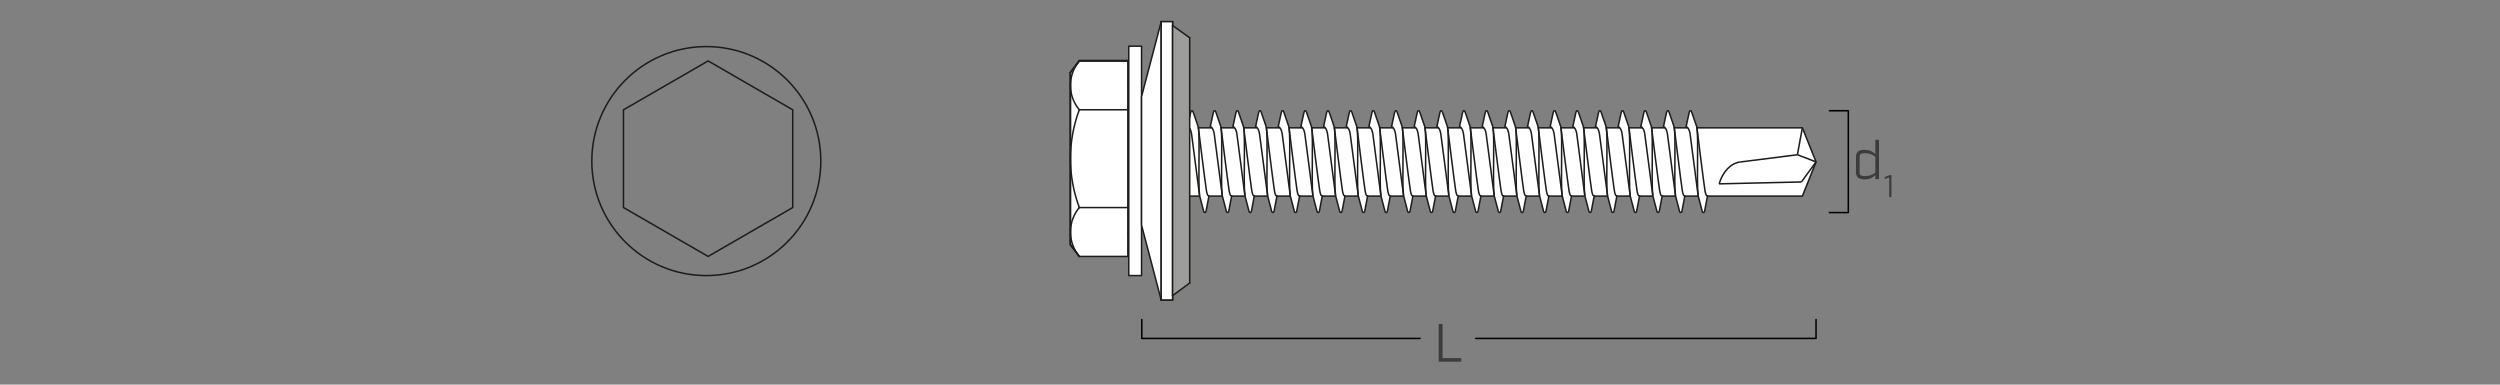 <?xml version="1.0" encoding="UTF-8"?><svg xmlns="http://www.w3.org/2000/svg" xmlns:xlink="http://www.w3.org/1999/xlink" viewBox="0 0 650 100"><rect x="0" y="0" width="650" height="100" fill="#808080" stroke="none"/><defs><linearGradient id="uuid-3b9d4000-a10b-4f1f-b5e1-aa9661705650" x1="-6192.9" y1="-559.38" x2="-6175" y2="-559.38" gradientTransform="translate(877 -6141.99) rotate(-90)" gradientUnits="userSpaceOnUse"><stop offset="0" stop-color="#fff"/><stop offset=".16" stop-color="#f8f8f8"/><stop offset=".4" stop-color="#e4e4e4"/><stop offset=".68" stop-color="#c5c5c5"/><stop offset="1" stop-color="#999"/><stop offset="1" stop-color="#999"/></linearGradient><linearGradient id="uuid-c4272f93-cebb-4c61-8243-b71613148bc3" y1="-565.27" y2="-565.27" xlink:href="#uuid-3b9d4000-a10b-4f1f-b5e1-aa9661705650"/><linearGradient id="uuid-d4d3b4a6-8fab-4358-89f8-e23f2b063d60" y1="-547.6" y2="-547.6" xlink:href="#uuid-3b9d4000-a10b-4f1f-b5e1-aa9661705650"/><linearGradient id="uuid-5cabe8fd-52af-415c-9cfb-dbf77f343108" y1="-553.49" y2="-553.49" xlink:href="#uuid-3b9d4000-a10b-4f1f-b5e1-aa9661705650"/><linearGradient id="uuid-a47ffc2d-6bb5-469f-8066-3337528d77bb" y1="-535.81" y2="-535.81" xlink:href="#uuid-3b9d4000-a10b-4f1f-b5e1-aa9661705650"/><linearGradient id="uuid-9004a1fe-f225-45df-a19d-dc14fd92af99" y1="-541.7" y2="-541.7" xlink:href="#uuid-3b9d4000-a10b-4f1f-b5e1-aa9661705650"/><linearGradient id="uuid-9901994d-002b-4177-96ee-0704ecbf1dca" y1="-529.92" y2="-529.92" xlink:href="#uuid-3b9d4000-a10b-4f1f-b5e1-aa9661705650"/><linearGradient id="uuid-183ed5f4-18fa-402f-9e57-8a1ec7560423" y1="-518.14" y2="-518.14" xlink:href="#uuid-3b9d4000-a10b-4f1f-b5e1-aa9661705650"/><linearGradient id="uuid-cf7fe0f7-9efb-4cea-af2c-5c4426b81362" y1="-524.03" y2="-524.03" xlink:href="#uuid-3b9d4000-a10b-4f1f-b5e1-aa9661705650"/><linearGradient id="uuid-e306e835-e6eb-4bad-bd41-2cf82aef30d2" y1="-506.35" y2="-506.35" xlink:href="#uuid-3b9d4000-a10b-4f1f-b5e1-aa9661705650"/><linearGradient id="uuid-f028c317-4b98-45f4-a658-fa93d01c31c0" y1="-512.24" y2="-512.24" xlink:href="#uuid-3b9d4000-a10b-4f1f-b5e1-aa9661705650"/><linearGradient id="uuid-737aa766-e97d-484a-8084-2aa562fb0520" y1="-500.46" y2="-500.46" xlink:href="#uuid-3b9d4000-a10b-4f1f-b5e1-aa9661705650"/><linearGradient id="uuid-a54cc44d-f738-4479-ab73-ee6698bb929c" y1="-488.68" y2="-488.68" xlink:href="#uuid-3b9d4000-a10b-4f1f-b5e1-aa9661705650"/><linearGradient id="uuid-7c007252-9c25-45fb-ac5e-8a780a88dec2" y1="-494.57" y2="-494.57" xlink:href="#uuid-3b9d4000-a10b-4f1f-b5e1-aa9661705650"/><linearGradient id="uuid-40c11a16-0286-4a7f-afef-5aa4e74adca4" y1="-476.89" y2="-476.89" xlink:href="#uuid-3b9d4000-a10b-4f1f-b5e1-aa9661705650"/><linearGradient id="uuid-8a1c5c5f-016a-4138-8d06-42f01a47ce41" y1="-482.79" y2="-482.79" xlink:href="#uuid-3b9d4000-a10b-4f1f-b5e1-aa9661705650"/><linearGradient id="uuid-72ccc52f-8f48-4d00-b54e-22a2abdb8ac3" y1="-471" y2="-471" xlink:href="#uuid-3b9d4000-a10b-4f1f-b5e1-aa9661705650"/><linearGradient id="uuid-f662965c-d49c-4f4c-801c-077162a8df92" y1="-459.22" y2="-459.22" xlink:href="#uuid-3b9d4000-a10b-4f1f-b5e1-aa9661705650"/><linearGradient id="uuid-8deed8f2-ed9f-4f97-9fad-6cf9a2a51f8e" y1="-465.11" y2="-465.11" xlink:href="#uuid-3b9d4000-a10b-4f1f-b5e1-aa9661705650"/><linearGradient id="uuid-4c949c21-1a5a-440e-bfcc-ce63aba889c7" y1="-447.44" y2="-447.44" xlink:href="#uuid-3b9d4000-a10b-4f1f-b5e1-aa9661705650"/><linearGradient id="uuid-47cabb5f-e49f-47b2-ae83-1f3334a59ffc" y1="-453.33" y2="-453.33" xlink:href="#uuid-3b9d4000-a10b-4f1f-b5e1-aa9661705650"/><linearGradient id="uuid-dfbbc843-3a05-4f65-9434-30331e190191" y1="-435.65" y2="-435.65" xlink:href="#uuid-3b9d4000-a10b-4f1f-b5e1-aa9661705650"/><linearGradient id="uuid-0e54c917-78bc-489c-8473-4bc4050c9dc4" y1="-441.54" y2="-441.54" xlink:href="#uuid-3b9d4000-a10b-4f1f-b5e1-aa9661705650"/></defs><g id="uuid-af924b1d-7377-453c-af6a-b0455a744b42"><polyline points="300.23 33.23 302.23 33.23 306.12 33.23 308.13 33.23 312.02 33.23 314.02 33.23 317.91 33.23 319.92 33.23 323.81 33.23 325.81 33.23 329.71 33.23 331.71 33.23 335.6 33.23 337.6 33.23 439.03 33.23 441.03 33.23 468.62 33.23 472.17 42.1 468.62 50.98 443.22 50.98 441.22 50.98 339.8 50.98 337.8 50.98 333.9 50.98 331.9 50.98 328.01 50.98 326.01 50.98 322.11 50.98 320.11 50.98 316.22 50.98 314.22 50.98 310.32 50.98 308.32 50.98 304.43 50.98 302.43 50.98 298.53 50.98" style="fill:#fff; stroke:#1d1d1b; stroke-linejoin:round; stroke-width:.4px;"/><line x1="472.17" y1="42.1" x2="467.32" y2="40.23" style="fill:none; stroke:#1d1d1b; stroke-linejoin:round; stroke-width:.4px;"/><line x1="467.32" y1="40.23" x2="452.59" y2="42.1" style="fill:none; stroke:#1d1d1b; stroke-linejoin:round; stroke-width:.4px;"/><line x1="472.17" y1="42.1" x2="468.36" y2="47.31" style="fill:none; stroke:#1d1d1b; stroke-linejoin:round; stroke-width:.4px;"/><line x1="468.36" y1="47.31" x2="446.97" y2="47.8" style="fill:none; stroke:#1d1d1b; stroke-linejoin:round; stroke-width:.4px;"/><line x1="467.32" y1="40.23" x2="468.62" y2="33.23" style="fill:none; stroke:#1d1d1b; stroke-linejoin:round; stroke-width:.4px;"/><path d="m446.97,47.8c.98-3.27,3.15-5.47,5.62-5.7" style="fill:none; stroke:#1d1d1b; stroke-linejoin:round; stroke-width:.4px;"/><path d="m314.67,32.93l.81-3.74c.11-.48.47-.55.62-.11l1.35,3.92s1.88,15.22,2.13,16.61c.29,1.65.66,1.29.66,1.29l-.75,3.94c-.11.52-.5.56-.64.07l-1.05-4.01s-1.81-13.94-2.08-15.94c-.25-1.88-1.04-2.04-1.04-2.04Z" style="fill:#fff; stroke:#1d1d1b; stroke-linejoin:round; stroke-width:.4px;"/><path d="m317.78,50.91c-.46-4.05.19-14.8-.34-17.9" style="fill:url(#uuid-3b9d4000-a10b-4f1f-b5e1-aa9661705650); stroke:#1d1d1b; stroke-linejoin:round; stroke-width:.4px;"/><path d="m308.77,32.93l.81-3.74c.11-.48.47-.55.62-.11l1.35,3.92s1.88,15.22,2.13,16.61c.29,1.65.66,1.29.66,1.29l-.75,3.94c-.11.52-.5.56-.64.07l-1.05-4.01s-1.81-13.94-2.08-15.94c-.25-1.88-1.04-2.04-1.04-2.04Z" style="fill:#fff; stroke:#1d1d1b; stroke-linejoin:round; stroke-width:.4px;"/><path d="m311.89,50.91c-.46-4.05.19-14.8-.34-17.9" style="fill:url(#uuid-c4272f93-cebb-4c61-8243-b71613148bc3); stroke:#1d1d1b; stroke-linejoin:round; stroke-width:.4px;"/><path d="m326.45,32.93l.81-3.74c.11-.48.47-.55.62-.11l1.35,3.92s1.88,15.22,2.13,16.61c.29,1.65.66,1.29.66,1.29l-.75,3.94c-.11.52-.5.56-.64.07l-1.05-4.01s-1.81-13.94-2.08-15.94c-.25-1.88-1.04-2.04-1.04-2.04Z" style="fill:#fff; stroke:#1d1d1b; stroke-linejoin:round; stroke-width:.4px;"/><path d="m329.57,50.91c-.46-4.05.19-14.8-.34-17.9" style="fill:url(#uuid-d4d3b4a6-8fab-4358-89f8-e23f2b063d60); stroke:#1d1d1b; stroke-linejoin:round; stroke-width:.4px;"/><path d="m320.56,32.93l.81-3.74c.11-.48.47-.55.62-.11l1.35,3.92s1.88,15.22,2.13,16.61c.29,1.65.66,1.29.66,1.29l-.75,3.94c-.11.52-.5.56-.64.07l-1.05-4.01s-1.81-13.94-2.08-15.94c-.25-1.88-1.04-2.04-1.04-2.04Z" style="fill:#fff; stroke:#1d1d1b; stroke-linejoin:round; stroke-width:.4px;"/><path d="m323.68,50.91c-.46-4.05.19-14.8-.34-17.9" style="fill:url(#uuid-5cabe8fd-52af-415c-9cfb-dbf77f343108); stroke:#1d1d1b; stroke-linejoin:round; stroke-width:.4px;"/><path d="m338.23,32.93l.81-3.74c.11-.48.47-.55.62-.11l1.35,3.92s1.88,15.22,2.13,16.61c.29,1.65.66,1.29.66,1.29l-.75,3.94c-.11.52-.5.56-.64.07l-1.05-4.01s-1.81-13.94-2.08-15.94c-.25-1.88-1.04-2.04-1.04-2.04Z" style="fill:#fff; stroke:#1d1d1b; stroke-linejoin:round; stroke-width:.4px;"/><path d="m341.35,50.91c-.46-4.05.19-14.8-.34-17.9" style="fill:url(#uuid-a47ffc2d-6bb5-469f-8066-3337528d77bb); stroke:#1d1d1b; stroke-linejoin:round; stroke-width:.4px;"/><path d="m332.34,32.93l.81-3.74c.11-.48.47-.55.62-.11l1.35,3.92s1.88,15.22,2.13,16.61c.29,1.65.66,1.29.66,1.29l-.75,3.94c-.11.52-.5.56-.64.07l-1.05-4.01s-1.81-13.94-2.08-15.94c-.25-1.88-1.04-2.04-1.04-2.04Z" style="fill:#fff; stroke:#1d1d1b; stroke-linejoin:round; stroke-width:.4px;"/><path d="m335.46,50.91c-.46-4.05.19-14.8-.34-17.9" style="fill:url(#uuid-9004a1fe-f225-45df-a19d-dc14fd92af99); stroke:#1d1d1b; stroke-linejoin:round; stroke-width:.4px;"/><path d="m344.13,32.93l.81-3.74c.11-.48.47-.55.62-.11l1.35,3.92s1.88,15.22,2.13,16.61c.29,1.65.66,1.29.66,1.29l-.75,3.94c-.11.52-.5.56-.64.07l-1.05-4.01s-1.81-13.94-2.08-15.94c-.25-1.88-1.04-2.04-1.04-2.04Z" style="fill:#fff; stroke:#1d1d1b; stroke-linejoin:round; stroke-width:.4px;"/><path d="m347.24,50.91c-.46-4.05.19-14.8-.34-17.9" style="fill:url(#uuid-9901994d-002b-4177-96ee-0704ecbf1dca); stroke:#1d1d1b; stroke-linejoin:round; stroke-width:.4px;"/><path d="m355.91,32.93l.81-3.74c.11-.48.47-.55.62-.11l1.35,3.92s1.88,15.22,2.13,16.61c.29,1.65.66,1.29.66,1.29l-.75,3.94c-.11.52-.5.56-.64.07l-1.05-4.01s-1.81-13.94-2.08-15.94c-.25-1.88-1.04-2.04-1.04-2.04Z" style="fill:#fff; stroke:#1d1d1b; stroke-linejoin:round; stroke-width:.4px;"/><path d="m359.03,50.91c-.46-4.05.19-14.8-.34-17.9" style="fill:url(#uuid-183ed5f4-18fa-402f-9e57-8a1ec7560423); stroke:#1d1d1b; stroke-linejoin:round; stroke-width:.4px;"/><path d="m350.02,32.93l.81-3.74c.11-.48.47-.55.62-.11l1.35,3.92s1.88,15.22,2.13,16.61c.29,1.65.66,1.29.66,1.29l-.75,3.94c-.11.52-.5.56-.64.07l-1.05-4.01s-1.81-13.94-2.08-15.94c-.25-1.88-1.04-2.04-1.04-2.04Z" style="fill:#fff; stroke:#1d1d1b; stroke-linejoin:round; stroke-width:.4px;"/><path d="m353.14,50.91c-.46-4.05.19-14.8-.34-17.9" style="fill:url(#uuid-cf7fe0f7-9efb-4cea-af2c-5c4426b81362); stroke:#1d1d1b; stroke-linejoin:round; stroke-width:.4px;"/><path d="m367.69,32.93l.81-3.74c.11-.48.47-.55.62-.11l1.35,3.92s1.88,15.22,2.13,16.61c.29,1.65.66,1.29.66,1.29l-.75,3.94c-.11.52-.5.56-.64.07l-1.05-4.01s-1.81-13.94-2.08-15.94c-.25-1.88-1.04-2.04-1.04-2.04Z" style="fill:#fff; stroke:#1d1d1b; stroke-linejoin:round; stroke-width:.4px;"/><path d="m370.81,50.91c-.46-4.05.19-14.8-.34-17.9" style="fill:url(#uuid-e306e835-e6eb-4bad-bd41-2cf82aef30d2); stroke:#1d1d1b; stroke-linejoin:round; stroke-width:.4px;"/><path d="m361.8,32.93l.81-3.74c.11-.48.47-.55.62-.11l1.35,3.92s1.88,15.22,2.13,16.61c.29,1.65.66,1.29.66,1.29l-.75,3.94c-.11.52-.5.56-.64.07l-1.05-4.01s-1.81-13.94-2.08-15.94c-.25-1.88-1.04-2.04-1.04-2.04Z" style="fill:#fff; stroke:#1d1d1b; stroke-linejoin:round; stroke-width:.4px;"/><path d="m364.92,50.91c-.46-4.05.19-14.8-.34-17.9" style="fill:url(#uuid-f028c317-4b98-45f4-a658-fa93d01c31c0); stroke:#1d1d1b; stroke-linejoin:round; stroke-width:.4px;"/><path d="m373.58,32.93l.81-3.74c.11-.48.47-.55.62-.11l1.35,3.92s1.88,15.22,2.13,16.61c.29,1.65.66,1.29.66,1.29l-.75,3.94c-.11.52-.5.56-.64.07l-1.05-4.01s-1.81-13.94-2.08-15.94c-.25-1.88-1.04-2.04-1.04-2.04Z" style="fill:#fff; stroke:#1d1d1b; stroke-linejoin:round; stroke-width:.4px;"/><path d="m376.7,50.91c-.46-4.05.19-14.8-.34-17.9" style="fill:url(#uuid-737aa766-e97d-484a-8084-2aa562fb0520); stroke:#1d1d1b; stroke-linejoin:round; stroke-width:.4px;"/><path d="m385.37,32.93l.81-3.74c.11-.48.47-.55.62-.11l1.35,3.92s1.88,15.22,2.13,16.61c.29,1.65.66,1.29.66,1.29l-.75,3.94c-.11.52-.5.56-.64.07l-1.05-4.01s-1.81-13.94-2.08-15.94c-.25-1.88-1.04-2.04-1.04-2.04Z" style="fill:#fff; stroke:#1d1d1b; stroke-linejoin:round; stroke-width:.4px;"/><path d="m388.49,50.91c-.46-4.05.19-14.8-.34-17.9" style="fill:url(#uuid-a54cc44d-f738-4479-ab73-ee6698bb929c); stroke:#1d1d1b; stroke-linejoin:round; stroke-width:.4px;"/><path d="m379.48,32.93l.81-3.74c.11-.48.47-.55.62-.11l1.35,3.92s1.88,15.22,2.13,16.61c.29,1.65.66,1.29.66,1.29l-.75,3.94c-.11.52-.5.56-.64.07l-1.05-4.01s-1.81-13.94-2.08-15.94c-.25-1.88-1.04-2.04-1.04-2.04Z" style="fill:#fff; stroke:#1d1d1b; stroke-linejoin:round; stroke-width:.4px;"/><path d="m382.59,50.91c-.46-4.05.19-14.8-.34-17.9" style="fill:url(#uuid-7c007252-9c25-45fb-ac5e-8a780a88dec2); stroke:#1d1d1b; stroke-linejoin:round; stroke-width:.4px;"/><path d="m397.15,32.93l.81-3.74c.11-.48.47-.55.62-.11l1.35,3.92s1.88,15.22,2.13,16.61c.29,1.65.66,1.29.66,1.29l-.75,3.94c-.11.52-.5.56-.64.07l-1.05-4.01s-1.81-13.94-2.08-15.94c-.25-1.88-1.04-2.04-1.04-2.04Z" style="fill:#fff; stroke:#1d1d1b; stroke-linejoin:round; stroke-width:.4px;"/><path d="m400.27,50.91c-.46-4.05.19-14.8-.34-17.9" style="fill:url(#uuid-40c11a16-0286-4a7f-afef-5aa4e74adca4); stroke:#1d1d1b; stroke-linejoin:round; stroke-width:.4px;"/><path d="m391.26,32.93l.81-3.74c.11-.48.47-.55.62-.11l1.35,3.92s1.88,15.22,2.13,16.61c.29,1.65.66,1.29.66,1.29l-.75,3.94c-.11.52-.5.56-.64.07l-1.05-4.01s-1.81-13.94-2.08-15.94c-.25-1.88-1.04-2.04-1.04-2.04Z" style="fill:#fff; stroke:#1d1d1b; stroke-linejoin:round; stroke-width:.4px;"/><path d="m394.38,50.91c-.46-4.05.19-14.8-.34-17.9" style="fill:url(#uuid-8a1c5c5f-016a-4138-8d06-42f01a47ce41); stroke:#1d1d1b; stroke-linejoin:round; stroke-width:.4px;"/><path d="m403.04,32.93l.81-3.74c.11-.48.47-.55.62-.11l1.35,3.92s1.88,15.22,2.13,16.61c.29,1.65.66,1.29.66,1.29l-.75,3.94c-.11.52-.5.56-.64.07l-1.05-4.01s-1.81-13.94-2.08-15.94c-.25-1.88-1.04-2.04-1.04-2.04Z" style="fill:#fff; stroke:#1d1d1b; stroke-linejoin:round; stroke-width:.4px;"/><path d="m406.16,50.91c-.46-4.05.19-14.8-.34-17.9" style="fill:url(#uuid-72ccc52f-8f48-4d00-b54e-22a2abdb8ac3); stroke:#1d1d1b; stroke-linejoin:round; stroke-width:.4px;"/><path d="m414.83,32.93l.81-3.74c.11-.48.47-.55.62-.11l1.35,3.92s1.88,15.22,2.13,16.61c.29,1.65.66,1.29.66,1.29l-.75,3.94c-.11.52-.5.56-.64.07l-1.05-4.01s-1.81-13.94-2.08-15.94c-.25-1.88-1.04-2.04-1.04-2.04Z" style="fill:#fff; stroke:#1d1d1b; stroke-linejoin:round; stroke-width:.4px;"/><path d="m417.94,50.91c-.46-4.05.19-14.8-.34-17.9" style="fill:url(#uuid-f662965c-d49c-4f4c-801c-077162a8df92); stroke:#1d1d1b; stroke-linejoin:round; stroke-width:.4px;"/><path d="m408.93,32.93l.81-3.74c.11-.48.47-.55.62-.11l1.35,3.92s1.88,15.22,2.13,16.61c.29,1.65.66,1.29.66,1.29l-.75,3.94c-.11.52-.5.56-.64.07l-1.05-4.01s-1.81-13.94-2.08-15.94c-.25-1.88-1.04-2.04-1.04-2.04Z" style="fill:#fff; stroke:#1d1d1b; stroke-linejoin:round; stroke-width:.4px;"/><path d="m412.05,50.91c-.46-4.05.19-14.8-.34-17.9" style="fill:url(#uuid-8deed8f2-ed9f-4f97-9fad-6cf9a2a51f8e); stroke:#1d1d1b; stroke-linejoin:round; stroke-width:.4px;"/><path d="m426.61,32.93l.81-3.74c.11-.48.47-.55.62-.11l1.35,3.92s1.88,15.22,2.13,16.61c.29,1.65.66,1.29.66,1.29l-.75,3.94c-.11.52-.5.56-.64.07l-1.05-4.01s-1.81-13.94-2.08-15.94c-.25-1.88-1.04-2.04-1.04-2.04Z" style="fill:#fff; stroke:#1d1d1b; stroke-linejoin:round; stroke-width:.4px;"/><path d="m429.73,50.91c-.46-4.05.19-14.8-.34-17.9" style="fill:url(#uuid-4c949c21-1a5a-440e-bfcc-ce63aba889c7); stroke:#1d1d1b; stroke-linejoin:round; stroke-width:.4px;"/><path d="m420.72,32.93l.81-3.74c.11-.48.47-.55.62-.11l1.35,3.92s1.88,15.22,2.13,16.61c.29,1.65.66,1.29.66,1.29l-.75,3.94c-.11.52-.5.56-.64.07l-1.05-4.01s-1.81-13.94-2.08-15.94c-.25-1.88-1.04-2.04-1.04-2.04Z" style="fill:#fff; stroke:#1d1d1b; stroke-linejoin:round; stroke-width:.4px;"/><path d="m423.84,50.91c-.46-4.05.19-14.8-.34-17.9" style="fill:url(#uuid-47cabb5f-e49f-47b2-ae83-1f3334a59ffc); stroke:#1d1d1b; stroke-linejoin:round; stroke-width:.4px;"/><path d="m438.39,32.93l.81-3.74c.11-.48.47-.55.62-.11l1.35,3.92s1.88,15.22,2.13,16.61c.29,1.65.66,1.29.66,1.29l-.75,3.94c-.11.52-.5.56-.64.07l-1.05-4.01s-1.81-13.94-2.08-15.94c-.25-1.88-1.04-2.04-1.04-2.04Z" style="fill:#fff; stroke:#1d1d1b; stroke-linejoin:round; stroke-width:.4px;"/><path d="m441.51,50.91c-.46-4.05.19-14.8-.34-17.9" style="fill:url(#uuid-dfbbc843-3a05-4f65-9434-30331e190191); stroke:#1d1d1b; stroke-linejoin:round; stroke-width:.4px;"/><path d="m432.5,32.93l.81-3.74c.11-.48.47-.55.62-.11l1.35,3.92s1.88,15.22,2.13,16.61c.29,1.65.66,1.29.66,1.29l-.75,3.94c-.11.52-.5.56-.64.07l-1.05-4.01s-1.81-13.94-2.08-15.94c-.25-1.88-1.04-2.04-1.04-2.04Z" style="fill:#fff; stroke:#1d1d1b; stroke-linejoin:round; stroke-width:.4px;"/><path d="m435.62,50.91c-.46-4.05.19-14.8-.34-17.9" style="fill:url(#uuid-0e54c917-78bc-489c-8473-4bc4050c9dc4); stroke:#1d1d1b; stroke-linejoin:round; stroke-width:.4px;"/><polygon points="162.1 28.55 162.1 53.96 184.11 66.67 206.11 53.96 206.11 28.55 184.11 15.84 162.1 28.55" style="fill:none; stroke:#1d1d1b; stroke-linejoin:round; stroke-width:.4px;"/><path d="m295.92,56.02l-1.03.52v4.56h-1.52l-.04,5.48h-12.71l-2.31-3.04V18.79l2.31-3.04h12.71v5.48h1.55v4.21s0,1.04.52,1.04h1.33" style="fill:#fff; stroke:#1d1d1b; stroke-miterlimit:10; stroke-width:.4px;"/><polygon points="293.33 27.27 293.33 21.32 293.33 21.32 293.33 15.84 280.62 15.84 278.31 18.88 278.31 63.63 280.62 66.67 293.33 66.67 293.37 61.19 293.33 61.19 293.33 53.56 293.33 27.27" style="fill:#fff; stroke:#1d1d1b; stroke-miterlimit:10; stroke-width:.4px;"/><line x1="293.33" y1="61.18" x2="294.88" y2="61.18" style="fill:none; stroke:#1d1d1b; stroke-linecap:round; stroke-linejoin:round; stroke-width:.4px;"/><line x1="293.33" y1="21.32" x2="294.88" y2="21.32" style="fill:none; stroke:#1d1d1b; stroke-linecap:round; stroke-linejoin:round; stroke-width:.4px;"/><line x1="278.31" y1="18.88" x2="278.31" y2="63.63" style="fill:none; stroke:#1d1d1b; stroke-linecap:round; stroke-linejoin:round; stroke-width:.4px;"/><line x1="294.88" y1="21.32" x2="294.88" y2="61.18" style="fill:none; stroke:#1d1d1b; stroke-linecap:round; stroke-linejoin:round; stroke-width:.4px;"/><line x1="280.62" y1="15.84" x2="293.33" y2="15.84" style="fill:none; stroke:#1d1d1b; stroke-linecap:round; stroke-linejoin:round; stroke-width:.4px;"/><line x1="278.31" y1="18.88" x2="280.62" y2="15.84" style="fill:none; stroke:#1d1d1b; stroke-linecap:round; stroke-linejoin:round; stroke-width:.4px;"/><line x1="278.31" y1="63.63" x2="280.62" y2="66.66" style="fill:none; stroke:#1d1d1b; stroke-linecap:round; stroke-linejoin:round; stroke-width:.4px;"/><path d="m295.92,56.02c-.57,0-1.03.47-1.03,1.04" style="fill:none; stroke:#1d1d1b; stroke-linecap:round; stroke-linejoin:round; stroke-width:.4px;"/><path d="m294.88,25.45c0,.57.46,1.04,1.03,1.04" style="fill:none; stroke:#1d1d1b; stroke-linecap:round; stroke-linejoin:round; stroke-width:.4px;"/><line x1="293.33" y1="15.84" x2="293.33" y2="66.66" style="fill:none; stroke:#1d1d1b; stroke-linecap:round; stroke-linejoin:round; stroke-width:.4px;"/><line x1="280.62" y1="28.54" x2="293.33" y2="28.54" style="fill:none; stroke:#1d1d1b; stroke-linecap:round; stroke-linejoin:round; stroke-width:.4px;"/><path d="m280.62,28.54c-3.07,8.19-3.07,17.22,0,25.41" style="fill:none; stroke:#1d1d1b; stroke-linecap:round; stroke-linejoin:round; stroke-width:.4px;"/><line x1="293.33" y1="53.96" x2="280.62" y2="53.96" style="fill:none; stroke:#1d1d1b; stroke-linecap:round; stroke-linejoin:round; stroke-width:.4px;"/><path d="m280.62,53.96c-3.07,3.68-3.07,9.03,0,12.71" style="fill:none; stroke:#1d1d1b; stroke-linecap:round; stroke-linejoin:round; stroke-width:.4px;"/><path d="m280.62,15.84c-3.07,3.68-3.07,9.03,0,12.71" style="fill:none; stroke:#1d1d1b; stroke-linecap:round; stroke-linejoin:round; stroke-width:.4px;"/><rect x="293.47" y="11.99" width="3.32" height="59.65" transform="translate(590.27 83.64) rotate(180)" style="fill:#fff; stroke:#1d1d1b; stroke-linecap:round; stroke-linejoin:round; stroke-width:.4px;"/><line x1="280.57" y1="15.76" x2="293.32" y2="15.76" style="fill:none; stroke:#1d1d1b; stroke-linecap:round; stroke-linejoin:round; stroke-width:.4px;"/><line x1="293.32" y1="15.76" x2="293.32" y2="66.74" style="fill:none; stroke:#1d1d1b; stroke-linecap:round; stroke-linejoin:round; stroke-width:.4px;"/><line x1="304.87" y1="5.64" x2="304.87" y2="41.61" style="fill:#fff; stroke:#1d1d1b; stroke-linecap:round; stroke-linejoin:round; stroke-width:.4px;"/><line x1="301.91" y1="5.64" x2="304.87" y2="5.64" style="fill:#fff; stroke:#1d1d1b; stroke-linecap:round; stroke-linejoin:round; stroke-width:.4px;"/><polyline points="301.91 5.64 296.8 25.11 296.8 58.53 301.91 78" style="fill:#fff; stroke:#1d1d1b; stroke-linecap:round; stroke-linejoin:round; stroke-width:.4px;"/><line x1="304.87" y1="78" x2="304.87" y2="42.02" style="fill:#fff; stroke:#1d1d1b; stroke-linecap:round; stroke-linejoin:round; stroke-width:.4px;"/><polyline points="301.91 78 301.91 42.02 301.91 41.61 301.91 5.64" style="fill:#fff; stroke:#1d1d1b; stroke-linecap:round; stroke-linejoin:round; stroke-width:.4px;"/><line x1="301.91" y1="78" x2="304.87" y2="78" style="fill:#fff; stroke:#1d1d1b; stroke-linecap:round; stroke-linejoin:round; stroke-width:.4px;"/><rect x="267.21" y="40.34" width="72.36" height="2.96" transform="translate(261.57 345.2) rotate(-90)" style="fill:#fff; stroke:#1d1d1b; stroke-linecap:round; stroke-linejoin:round; stroke-width:.4px;"/><polygon points="309.32 73.96 304.87 76.86 304.87 72.35 304.87 12.25 304.87 6.63 309.32 9.82 309.32 73.96" style="fill:#9d9d9c; stroke-width:0px;"/><line x1="309.32" y1="73.59" x2="304.87" y2="76.86" style="fill:none; stroke:#1d1d1b; stroke-linecap:round; stroke-linejoin:round; stroke-width:.4px;"/><polyline points="304.87 6.63 304.87 41.38 304.87 42.1 304.87 76.86" style="fill:none; stroke:#1d1d1b; stroke-linecap:round; stroke-linejoin:round; stroke-width:.4px;"/><polyline points="309.32 9.82 309.32 41.38 309.32 42.1 309.32 73.59" style="fill:none; stroke:#1d1d1b; stroke-linecap:round; stroke-linejoin:round; stroke-width:.4px;"/><line x1="309.32" y1="9.82" x2="304.87" y2="6.63" style="fill:none; stroke:#1d1d1b; stroke-linecap:round; stroke-linejoin:round; stroke-width:.4px;"/><circle cx="183.64" cy="41.88" r="29.77" style="fill:none; stroke:#1d1d1b; stroke-linejoin:round; stroke-width:.4px;"/></g><g id="uuid-aa9f98a0-26fa-47ad-a308-816a5affa050"><polyline points="383.68 87.99 472.17 87.99 472.17 83.09" style="fill:none; stroke:#000; stroke-linecap:round; stroke-linejoin:round; stroke-width:.4px;"/><polyline points="296.86 83.09 296.86 87.99 369.2 87.99" style="fill:none; stroke:#000; stroke-linecap:round; stroke-linejoin:round; stroke-width:.4px;"/><polyline points="475.66 28.79 480.56 28.79 480.56 55.26 475.66 55.26" style="fill:none; stroke:#000; stroke-linecap:round; stroke-linejoin:round; stroke-width:.4px;"/><path d="m482.55,44.74v-3.87c0-1.29.62-1.91,2.27-1.91,1.44,0,2.03.46,2.77,1.09v-3.7h.95v10.23h-.95v-1.04c-.74.63-1.33,1.09-2.77,1.09-1.65,0-2.27-.62-2.27-1.9Zm5.04.13v-4.12c-.83-.59-1.44-.91-2.76-.91-1.05,0-1.33.28-1.33.98v3.98c0,.7.28.98,1.33.98,1.32,0,1.93-.32,2.76-.91Z" style="fill:#3c3c3b; stroke-width:0px;"/><path d="m491.19,46.14l-1.15.42v-.55l1.23-.47h.51v5.71h-.59v-5.11Z" style="fill:#3c3c3b; stroke-width:0px;"/><path d="m374.06,84.23h1.01v8.88h4.85v.92h-5.86v-9.81Z" style="fill:#3c3c3b; stroke-width:0px;"/></g></svg>